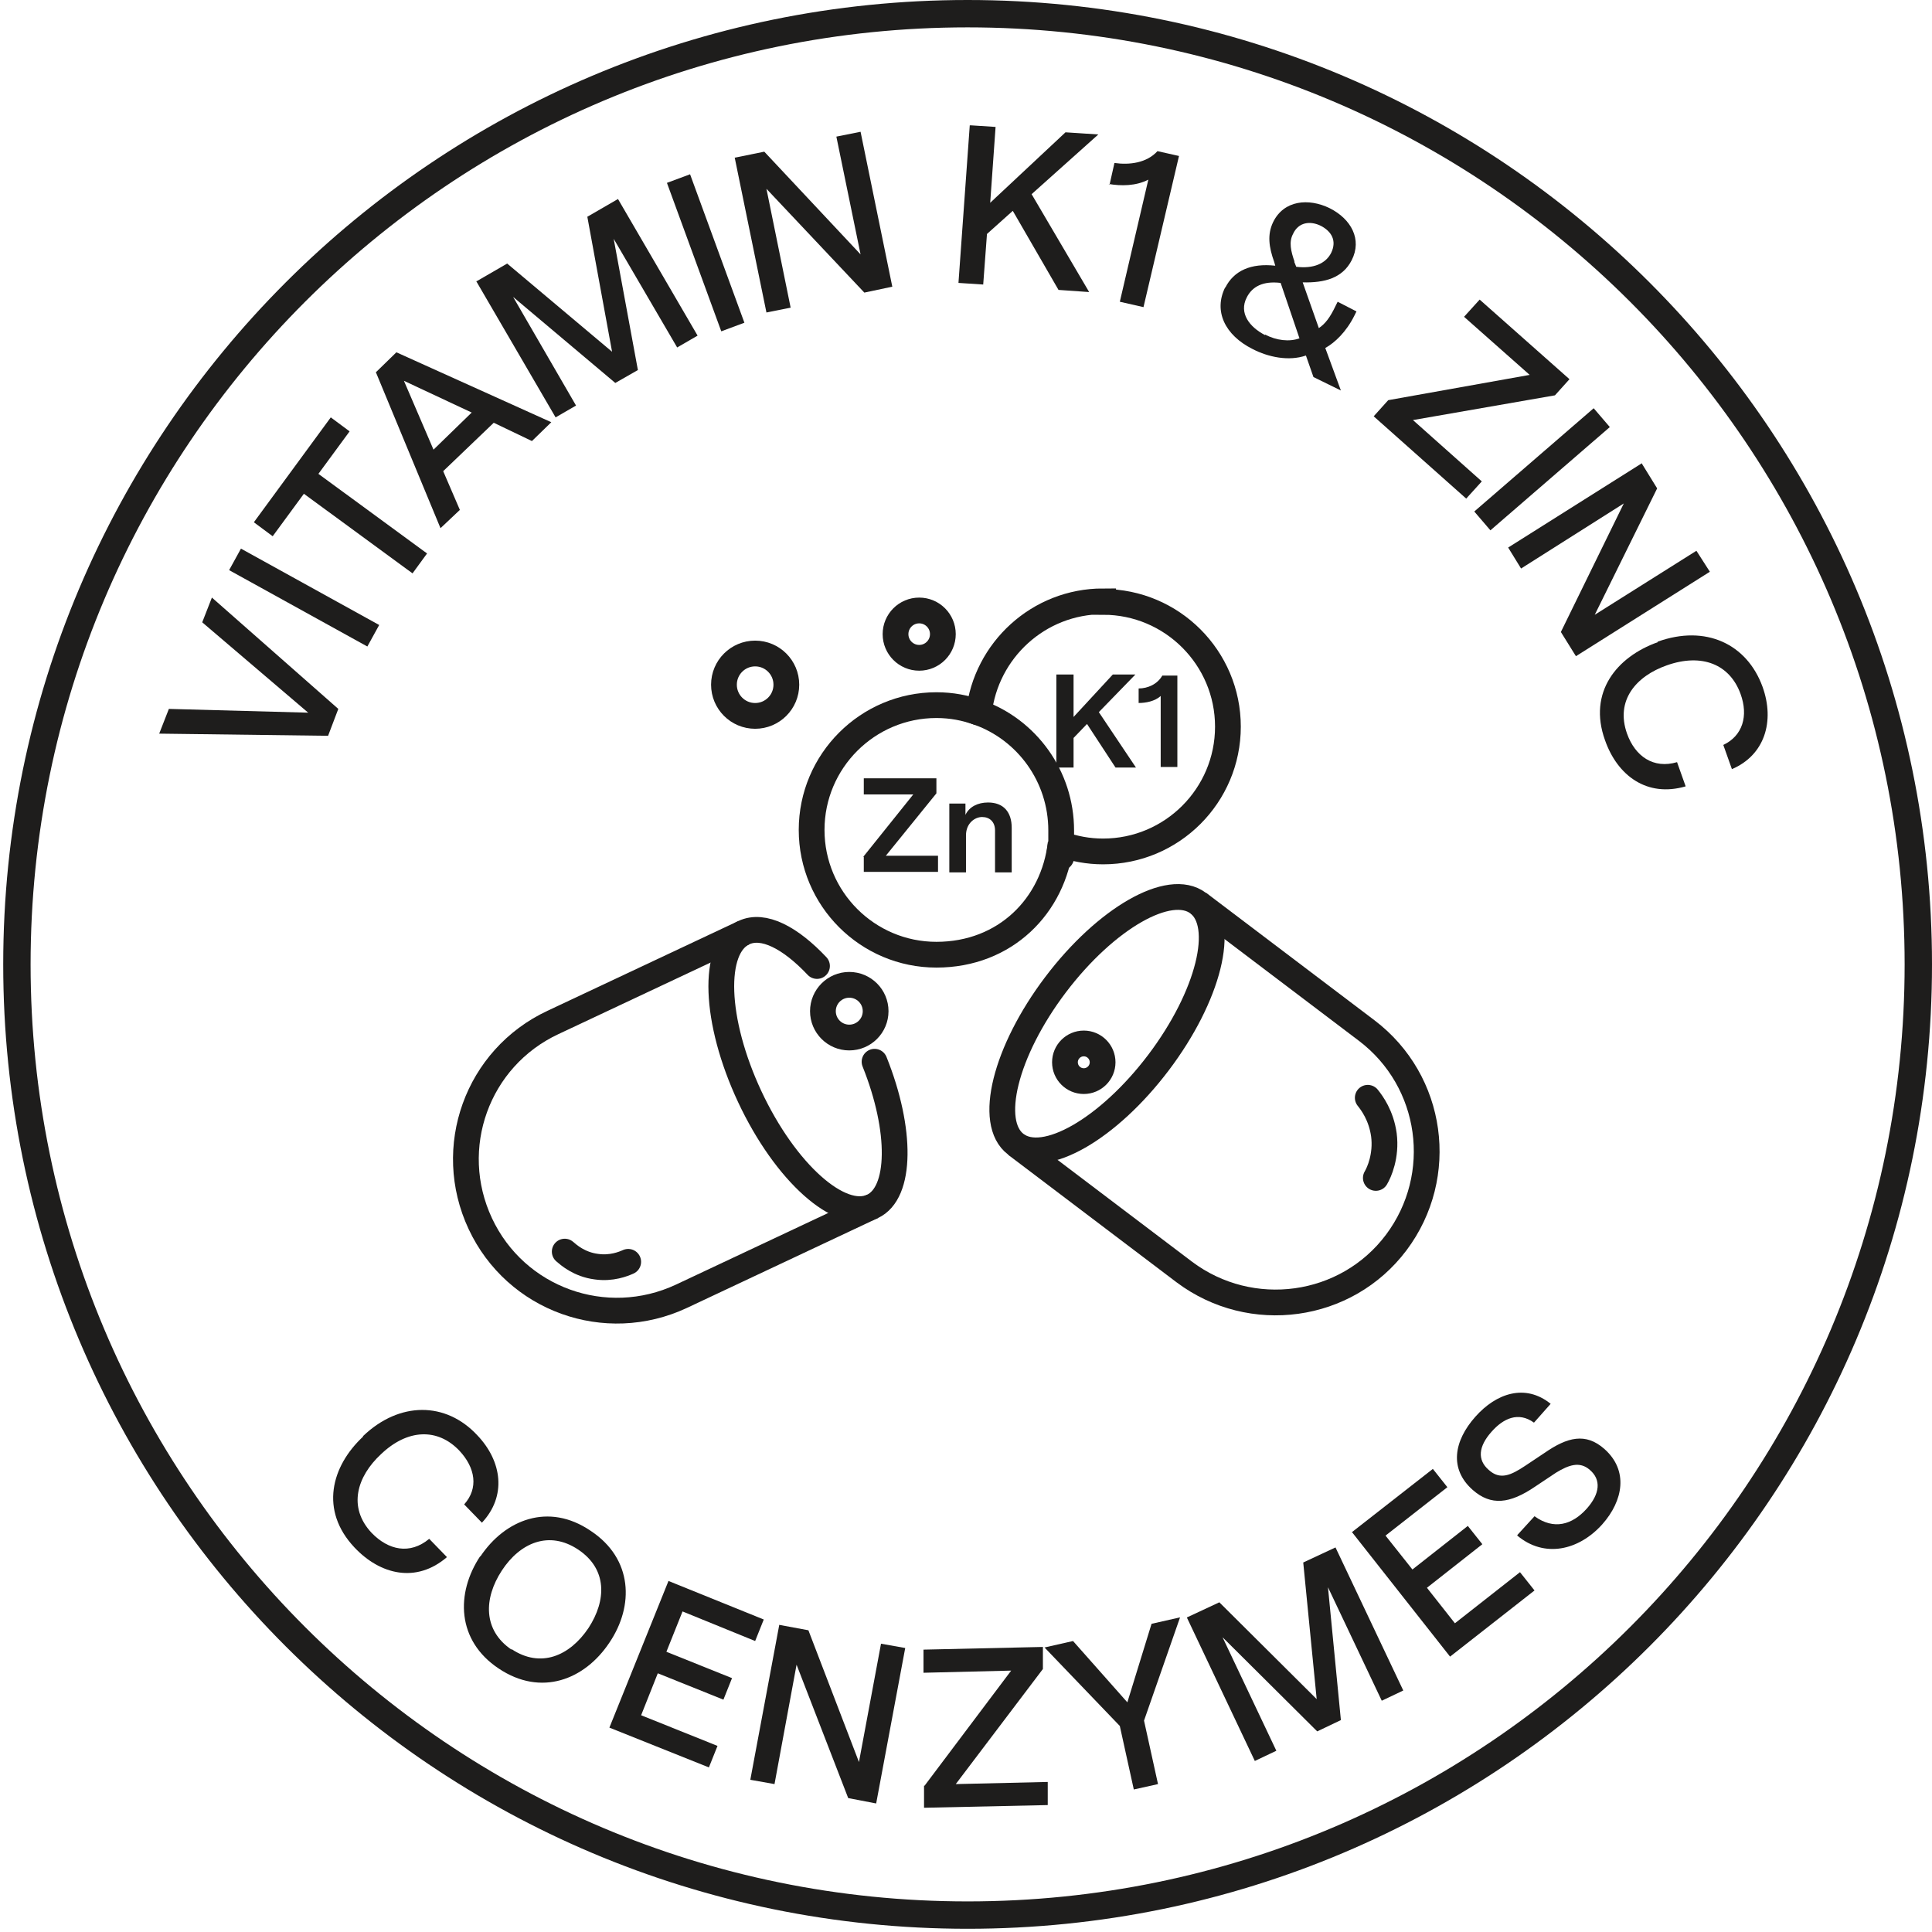 <svg xmlns="http://www.w3.org/2000/svg" fill="none" viewBox="0 0 600 600" height="600" width="600">
<path stroke-miterlimit="10" stroke-width="8.5" stroke="#1E1D1C" d="M300.5 4.25C463.562 4.25 595.75 136.438 595.75 299.5C595.75 462.562 463.562 594.75 300.5 594.75C137.438 594.75 5.25 462.562 5.25 299.5C5.25 136.438 137.438 4.25 300.5 4.25Z"></path>
<path fill="#1E1D1C" d="M49.44 227.841L52.446 220.157L95.709 221.326L62.803 193.264L65.809 185.58L105.063 220.157L101.89 228.509L49.606 227.841H49.44Z"></path>
<path fill="#1E1D1C" d="M71.156 177.061L74.831 170.379L117.76 194.099L114.085 200.78L71.156 177.061Z"></path>
<path fill="#1E1D1C" d="M94.374 153.341L84.686 166.537L78.84 162.194L102.726 129.622L108.573 133.965L98.885 147.161L132.626 171.883L128.116 178.063L94.374 153.341Z"></path>
<path fill="#1E1D1C" d="M116.757 115.591L123.104 109.41L171.211 131.125L165.198 136.972L153.338 131.292L137.637 146.326L142.815 158.353L136.801 164.032L116.59 115.257L116.757 115.591ZM146.49 128.119L125.443 118.263L134.63 139.644L146.49 128.119Z"></path>
<path fill="#1E1D1C" d="M147.991 87.361L157.512 81.849L190.085 109.243L182.401 67.317L191.922 61.804L216.644 104.232L210.297 107.907L190.586 74.165L198.103 114.922L191.087 118.931L159.35 92.205L178.893 125.947L172.546 129.622L147.824 87.194L147.991 87.361Z"></path>
<path fill="#1E1D1C" d="M207.125 56.793L214.308 54.121L231.179 100.223L223.996 102.896L207.125 56.793Z"></path>
<path fill="#1E1D1C" d="M228.337 48.942L237.357 47.105L267.257 79.009L259.74 42.428L267.257 40.924L277.112 89.031L268.426 90.869L238.025 58.63L245.542 95.546L238.025 97.049L228.17 48.942H228.337Z"></path>
<path fill="#1E1D1C" d="M301.502 38.92L309.186 39.421L307.515 62.974L330.901 41.091L341.09 41.76L320.377 60.301L338.251 90.702L328.729 90.034L314.531 65.479L306.513 72.662L305.344 88.363L297.66 87.862L301.168 38.92H301.502Z"></path>
<path fill="#1E1D1C" d="M344.598 57.294L346.101 50.613C350.778 51.281 356.123 50.613 359.464 46.938L366.146 48.441L355.121 95.379L347.771 93.709L356.625 55.791C352.783 57.795 348.106 57.795 344.264 57.127L344.598 57.294Z"></path>
<path fill="#1E1D1C" d="M380.51 89.366C383.183 84.02 388.528 81.682 396.045 82.517L395.711 81.348C394.04 76.671 393.539 72.829 395.376 68.987C398.717 62.138 406.401 61.47 412.916 64.644C419.597 67.985 423.105 74.332 419.764 80.847C416.924 86.359 411.412 87.862 404.564 87.695L409.575 101.894C411.579 100.557 413.083 98.553 414.753 95.045L415.421 93.709L421.267 96.715L420.599 98.052C418.094 103.063 414.586 106.404 411.579 108.074L416.423 121.27L407.904 117.094L405.566 110.412C400.221 112.25 393.873 110.914 389.029 108.408C380.343 104.065 376.835 96.548 380.51 89.199V89.366ZM392.871 103.898C396.379 105.735 400.388 106.237 403.561 105.067L397.715 87.862C392.203 87.194 388.862 89.031 387.192 92.372C384.686 97.216 388.027 101.559 392.871 104.065V103.898ZM401.891 81.181L402.559 82.851C407.904 83.519 411.746 81.849 413.417 78.508C415.254 74.666 413.417 71.827 410.243 70.156C406.902 68.486 403.227 68.987 401.557 72.662C400.221 75.167 400.889 78.007 402.058 81.348L401.891 81.181Z"></path>
<path fill="#1E1D1C" d="M431.123 124.277L475.054 116.426L454.676 98.386L459.52 93.04L487.415 117.762L482.905 122.773L438.807 130.457L460.188 149.5L455.344 154.845L426.613 129.288L431.123 124.277Z"></path>
<path fill="#1E1D1C" d="M494.932 126.782L499.943 132.629L462.861 164.7L457.85 158.854L494.932 126.782Z"></path>
<path fill="#1E1D1C" d="M509.799 143.82L514.643 151.671L495.266 190.925L526.837 171.047L531.012 177.562L489.42 203.787L484.743 196.27L504.286 156.348L472.382 176.56L468.373 170.045L509.966 143.82H509.799Z"></path>
<path fill="#1E1D1C" d="M514.81 199.277C529.676 193.932 542.538 199.945 547.382 213.308C551.224 223.999 548.05 234.522 537.861 238.865L535.188 231.348C541.202 228.509 543.039 222.328 540.534 215.48C537.193 206.293 528.507 202.785 517.649 206.627C508.128 209.968 501.614 217.484 505.289 227.841C507.794 234.856 513.473 238.865 520.823 236.694L523.496 244.21C511.469 247.718 502.282 240.87 498.44 229.845C493.095 214.979 502.115 203.954 514.81 199.444V199.277Z"></path>
<path fill="#1E1D1C" d="M112.747 445.993C124.106 435.135 138.471 435.302 148.159 445.659C156.01 453.844 157.346 464.701 149.663 472.886L144.15 467.207C148.66 462.195 147.658 455.848 142.647 450.503C135.966 443.487 126.611 443.654 118.259 451.672C110.91 458.521 107.903 468.042 115.42 476.06C120.598 481.405 127.28 482.908 133.293 477.897L138.805 483.576C129.284 491.761 118.092 489.089 110.075 480.57C99.217 469.044 102.892 455.347 112.747 446.16V445.993Z"></path>
<path fill="#1E1D1C" d="M149.163 483.409C156.847 471.884 170.377 466.539 183.406 475.392C196.602 484.078 196.936 498.777 189.253 510.136C181.569 521.661 168.039 527.006 154.843 518.153C141.814 509.467 141.48 494.768 149.163 483.242V483.409ZM158.852 512.14C167.872 518.153 176.892 514.312 182.738 505.626C188.417 496.94 188.585 487.251 179.564 481.238C170.544 475.225 161.524 479.066 155.845 487.752C150.166 496.438 149.999 506.294 158.852 512.307V512.14Z"></path>
<path fill="#1E1D1C" d="M207.459 490.926L237.192 502.953L234.519 509.634L211.969 500.447L206.958 512.975L227.337 521.16L224.664 527.842L204.285 519.657L199.107 532.686L222.827 542.207L220.154 548.888L189.252 536.528L207.626 490.926H207.459Z"></path>
<path fill="#1E1D1C" d="M242.036 504.623L251.056 506.294L266.757 547.218L273.606 510.47L281.123 511.806L272.103 560.08L263.417 558.41L247.381 516.984L240.532 554.067L233.016 552.73L242.036 504.456V504.623Z"></path>
<path fill="#1E1D1C" d="M287.135 554.568L314.028 518.822L286.801 519.49V512.307L323.883 511.472V518.321L296.823 554.067L325.387 553.399V560.581L286.968 561.416V554.568H287.135Z"></path>
<path fill="#1E1D1C" d="M347.937 536.193L324.385 511.639L333.238 509.634L350.109 528.677L357.625 504.289L366.478 502.285L355.287 534.356L359.63 554.067L352.113 555.737L347.77 536.026L347.937 536.193Z"></path>
<path fill="#1E1D1C" d="M368.65 502.285L378.673 497.608L408.907 527.675L404.731 485.247L414.753 480.57L435.8 525.002L429.118 528.176L412.414 492.931L416.423 534.189L409.074 537.697L379.675 508.465L396.379 543.71L389.697 546.884L368.65 502.452V502.285Z"></path>
<path fill="#1E1D1C" d="M419.764 475.893L444.986 456.182L449.497 461.861L430.287 476.895L438.639 487.418L455.844 473.888L460.354 479.568L443.149 493.098L451.835 504.122L472.047 488.254L476.557 493.933L450.332 514.479L419.931 475.893H419.764Z"></path>
<path fill="#1E1D1C" d="M471.213 476.728L476.559 470.882C482.572 475.225 488.251 473.554 492.761 468.543C496.937 463.866 497.271 459.523 493.764 456.516C490.59 453.677 487.082 455.013 483.24 457.351L476.726 461.694C468.875 467.04 463.028 467.708 457.349 462.697C449.999 456.182 451.503 447.496 458.184 439.979C464.699 432.63 473.719 429.623 481.57 435.97L476.392 441.817C471.547 438.309 466.87 440.481 463.195 444.657C459.187 449.167 458.685 453.343 462.36 456.516C465.868 459.69 469.209 458.187 473.719 455.18L479.732 451.171C486.748 446.327 492.427 444.824 498.274 450.002C505.79 456.683 504.12 466.037 497.605 473.387C490.256 481.572 479.565 483.911 471.213 476.895V476.728Z"></path>
<path stroke-miterlimit="10" stroke-width="8" stroke="#1E1D1C" d="M359.772 330.006C375.409 309.33 380.928 287.156 372.098 280.478C363.269 273.801 343.435 285.148 327.798 305.824C312.161 326.5 306.642 348.674 315.472 355.352C324.301 362.03 344.135 350.682 359.772 330.006Z"></path>
<path stroke-miterlimit="10" stroke-width="8" stroke="#1E1D1C" d="M372.155 280.458L424.438 320.046C445.151 335.747 449.16 365.146 433.626 385.859C418.091 406.572 388.525 410.58 367.812 395.046L315.529 355.458"></path>
<path stroke-linejoin="round" stroke-linecap="round" stroke-width="8" stroke="#1E1D1C" d="M271.6 329.734C280.119 350.948 279.952 370.492 270.932 374.667C260.909 379.345 243.872 364.144 232.847 340.592C221.822 317.039 220.987 294.322 231.01 289.645C237.023 286.805 245.375 291.148 253.727 300.001"></path>
<path stroke-miterlimit="10" stroke-width="8" stroke="#1E1D1C" d="M270.931 374.667L211.633 402.563C188.08 413.587 160.185 403.565 149.16 380.013C138.136 356.46 148.158 328.565 171.71 317.54L231.009 289.645"></path>
<path stroke-linejoin="round" stroke-linecap="round" stroke-width="8" stroke="#1E1D1C" d="M175.385 388.698C176.554 389.7 179.895 392.707 185.24 393.375C189.917 394.043 193.592 392.54 195.095 391.872"></path>
<path stroke-linejoin="round" stroke-linecap="round" stroke-width="8" stroke="#1E1D1C" d="M427.279 365.814C428.281 364.144 430.62 358.966 429.785 352.451C428.949 346.438 426.11 342.596 424.773 340.926"></path>
<path stroke-linejoin="round" stroke-linecap="round" stroke-width="8" stroke="#1E1D1C" d="M234.518 222.328C239.869 222.328 244.207 217.991 244.207 212.64C244.207 207.289 239.869 202.952 234.518 202.952C229.168 202.952 224.83 207.289 224.83 212.64C224.83 217.991 229.168 222.328 234.518 222.328Z"></path>
<path stroke-linejoin="round" stroke-linecap="round" stroke-width="8" stroke="#1E1D1C" d="M263.749 322.217C268.27 322.217 271.934 318.553 271.934 314.032C271.934 309.512 268.27 305.847 263.749 305.847C259.229 305.847 255.564 309.512 255.564 314.032C255.564 318.553 259.229 322.217 263.749 322.217Z"></path>
<path stroke-linejoin="round" stroke-linecap="round" stroke-width="8" stroke="#1E1D1C" d="M285.465 204.288C289.524 204.288 292.815 200.997 292.815 196.938C292.815 192.879 289.524 189.589 285.465 189.589C281.406 189.589 278.115 192.879 278.115 196.938C278.115 200.997 281.406 204.288 285.465 204.288Z"></path>
<path stroke-linejoin="round" stroke-linecap="round" stroke-width="8" stroke="#1E1D1C" d="M336.579 335.747C339.808 335.747 342.425 333.13 342.425 329.901C342.425 326.672 339.808 324.054 336.579 324.054C333.35 324.054 330.732 326.672 330.732 329.901C330.732 333.13 333.35 335.747 336.579 335.747Z"></path>
<path fill="#1E1D1C" d="M328.059 209.466H333.404V222.662L345.598 209.466H352.613L341.255 221.159L352.78 238.364H346.433L337.58 224.834L333.404 229.177V238.364H328.059V209.466Z"></path>
<path fill="#1E1D1C" d="M353.615 218.486V213.809C356.455 213.809 359.462 212.473 360.965 209.8H365.642V238.197H360.464V216.148C358.626 217.818 355.787 218.319 353.615 218.319V218.486Z"></path>
<path stroke-miterlimit="10" stroke-width="8" stroke="#1E1D1C" d="M342.59 186.749C322.545 186.749 306.175 201.95 304.004 221.326C318.87 226.671 329.561 241.037 329.561 257.907C329.561 274.778 329.561 260.747 329.394 262.083C333.57 263.587 337.913 264.422 342.59 264.422C363.971 264.422 381.343 247.05 381.343 225.669C381.343 204.288 363.971 186.916 342.59 186.916V186.749Z"></path>
<path stroke-miterlimit="10" stroke-width="8" stroke="#1E1D1C" d="M304.006 221.326C299.83 219.822 295.487 218.987 290.81 218.987C269.429 218.987 252.057 236.359 252.057 257.74C252.057 279.121 269.429 296.493 290.81 296.493C312.19 296.493 327.224 281.293 329.395 261.916"></path>
<path fill="#1E1D1C" d="M268.092 266.092L283.626 246.716H268.259V241.704H290.809V246.381L275.107 265.758H291.31V270.769H268.259V266.092H268.092Z"></path>
<path fill="#1E1D1C" d="M294.818 249.555H299.83V253.063C300.999 250.557 303.671 249.221 306.845 249.221C311.689 249.221 314.195 252.228 314.195 257.072V270.936H309.017V257.907C309.017 255.235 307.346 253.731 305.008 253.731C302.669 253.731 299.997 255.736 299.997 259.411V270.936H294.818V249.555Z"></path>
</svg>
